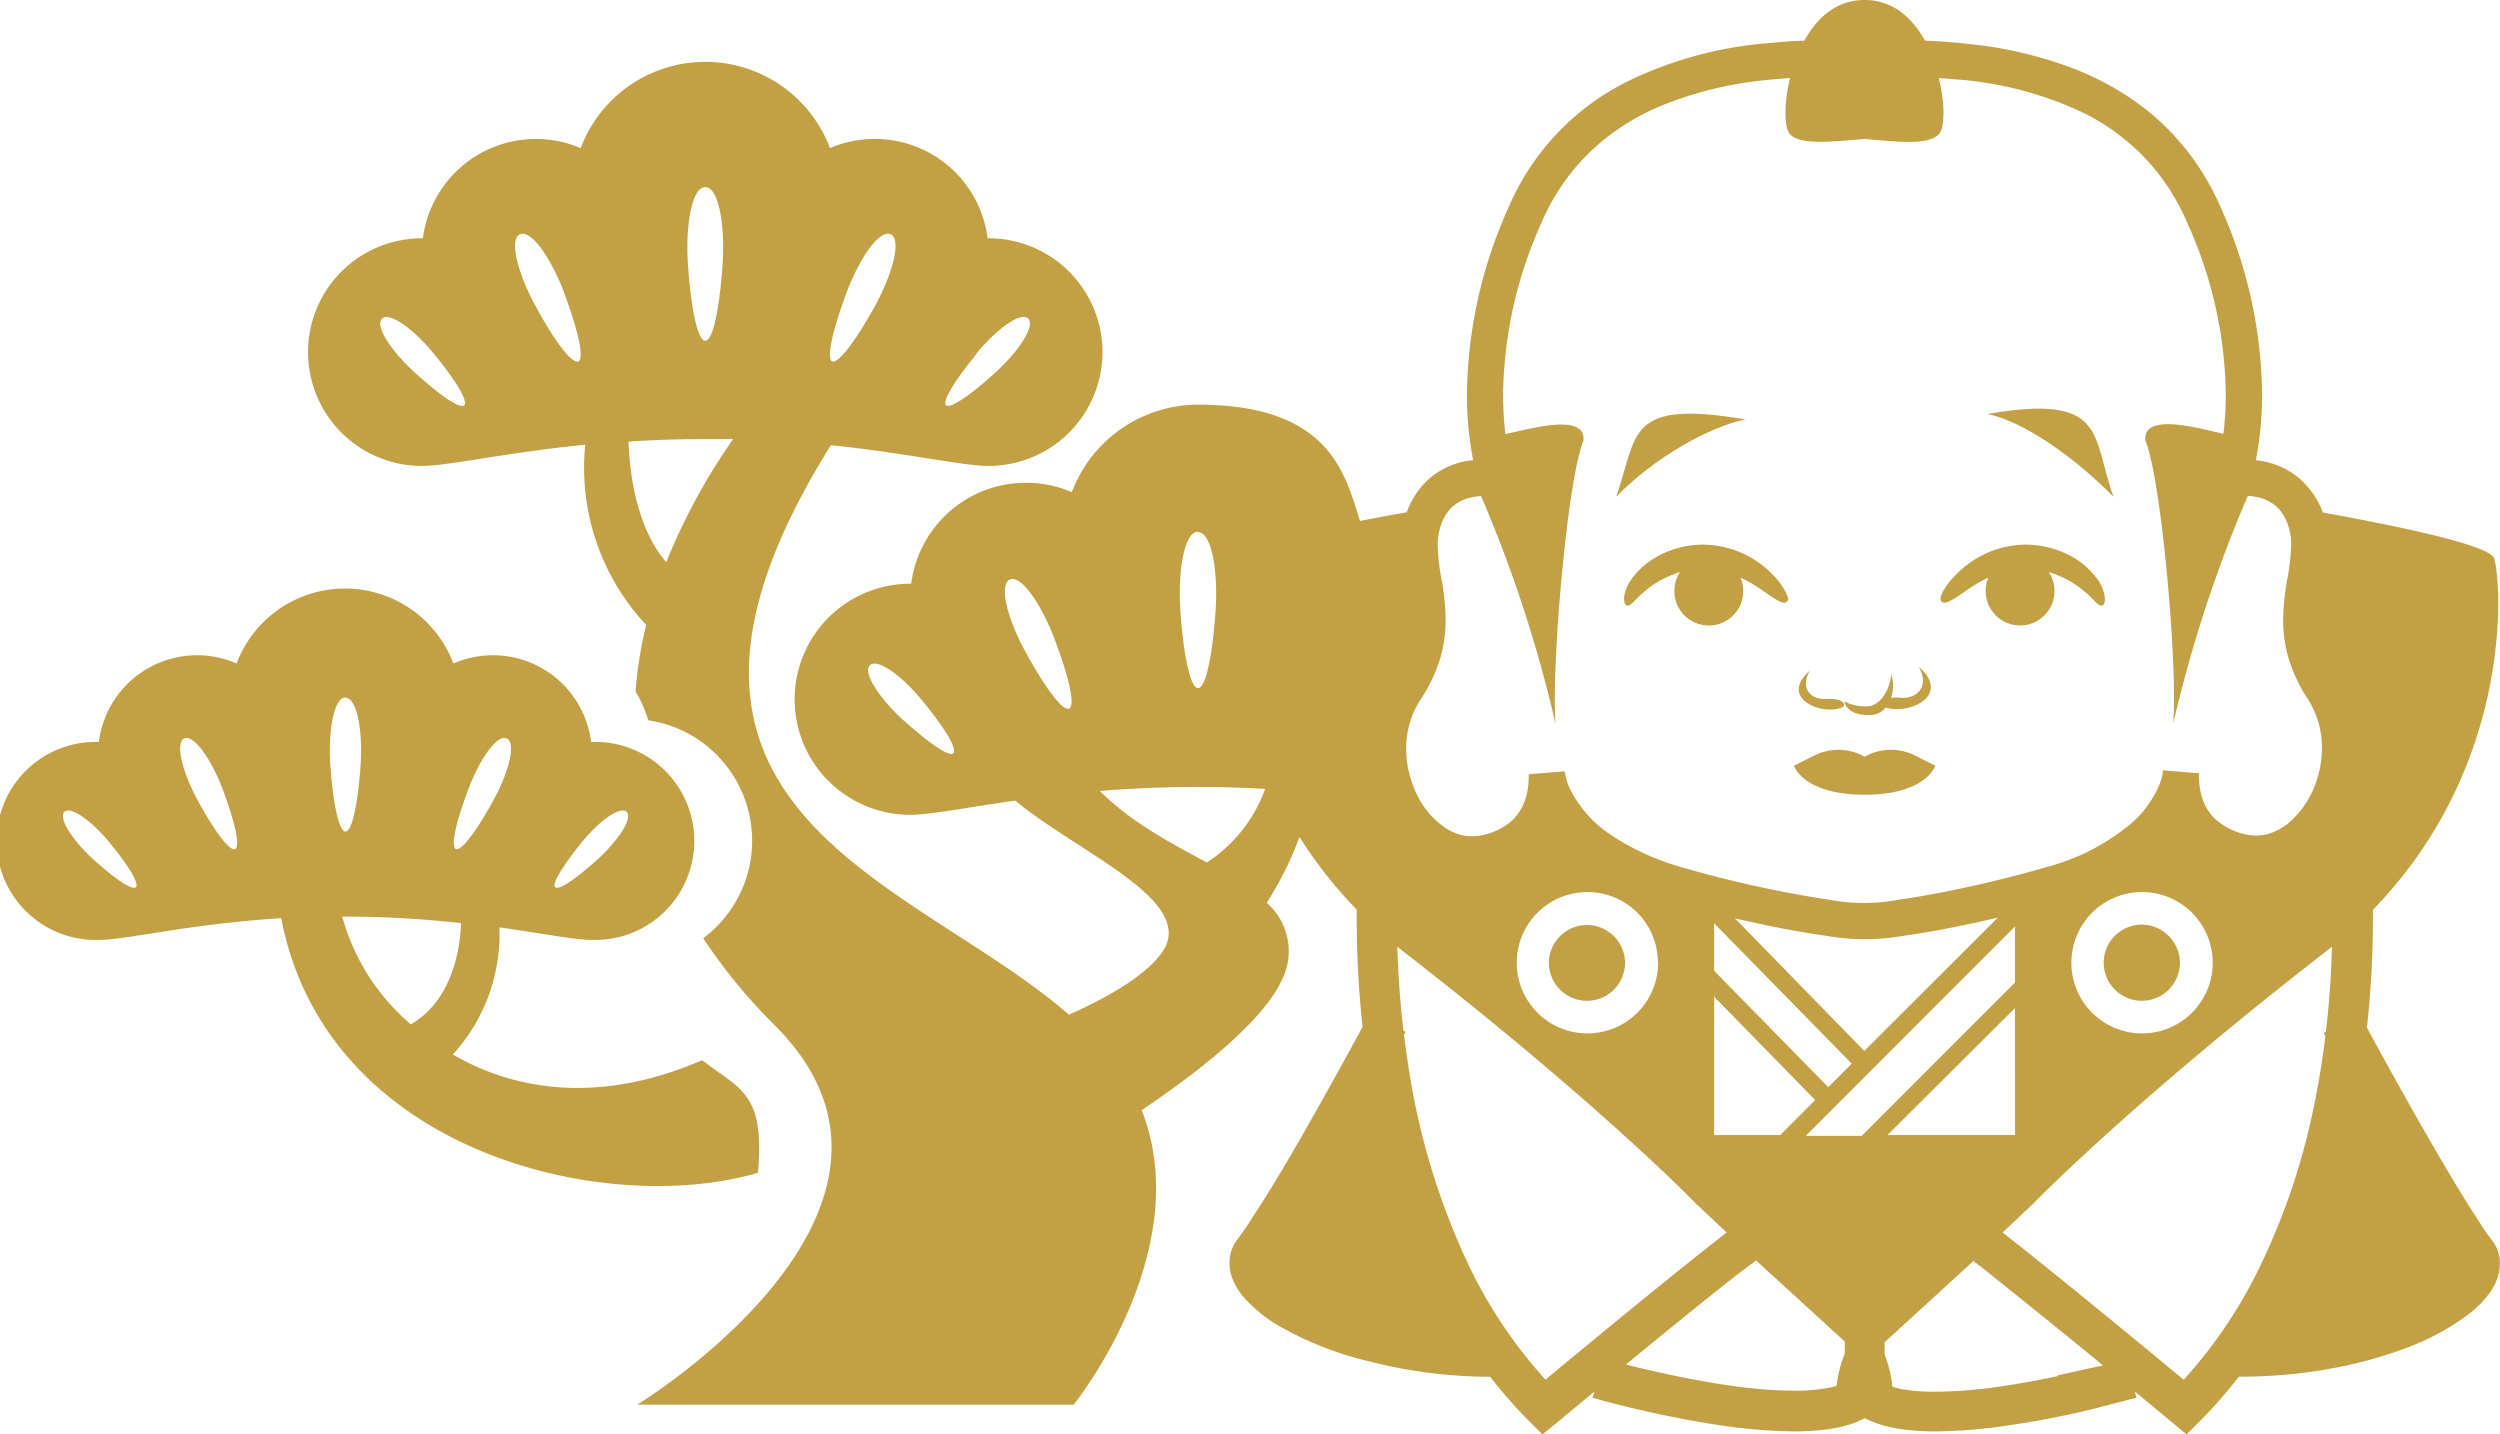 <svg id="_2" data-name="2" xmlns="http://www.w3.org/2000/svg" viewBox="0 0 217.9 124.98"><defs><style>.cls-1{fill:#c2a043;}.cls-2{fill:none;}</style></defs><title>アートボード 1</title><path class="cls-1" d="M144.51,48.47a6.76,6.76,0,0,0-2.26,1.94,3.48,3.48,0,0,0-.7,1.69c0,.43.1.65.27.68.36.06.65-.52,1.61-1.31a7.82,7.82,0,0,1,2-1.23,8.84,8.84,0,0,1,1-.38,3.05,3.05,0,0,0-.49,1.66,3,3,0,1,0,6,0,2.9,2.9,0,0,0-.24-1.18,13.49,13.49,0,0,1,2,1.18c1.1.76,1.72,1.18,2,.95s.14-.35,0-.72a5.21,5.21,0,0,0-.95-1.41,8.56,8.56,0,0,0-6.24-2.87A8.25,8.25,0,0,0,144.51,48.47Z"/><path class="cls-1" d="M140.87,43.3c3.32-3.42,8.11-6.11,11.27-6.74C141.71,34.78,142.77,37.85,140.87,43.3Z"/><path class="cls-1" d="M171.31,51.52a13.49,13.49,0,0,1,2-1.18,2.9,2.9,0,0,0-.24,1.18,3,3,0,1,0,5.51-1.65,7.33,7.33,0,0,1,1,.37,8,8,0,0,1,2,1.23c1,.79,1.25,1.37,1.61,1.31.17,0,.3-.25.27-.68a3.42,3.42,0,0,0-.71-1.69,6.82,6.82,0,0,0-2.25-1.94,8.28,8.28,0,0,0-4-1,8.51,8.51,0,0,0-4,1.07,8.73,8.73,0,0,0-2.25,1.8,4.86,4.86,0,0,0-1,1.42c-.15.36-.14.6,0,.7C169.59,52.7,170.21,52.28,171.31,51.52Z"/><path class="cls-1" d="M173.21,36.08c3.16.63,7.64,3.8,11,7.22C182.27,37.85,183.64,34.3,173.21,36.08Z"/><path class="cls-1" d="M162.52,69.27c5.37,0,6.16-2.53,6.16-2.53l-1.89-.95a4.71,4.71,0,0,0-4.27.16,4.71,4.71,0,0,0-4.27-.16l-1.89.95S157.15,69.27,162.52,69.27Z"/><path class="cls-1" d="M160.52,61.67c.48-.2.18-.83-1.31-.75s-2.32-1-1.46-2.48C155,60.87,158.79,62.38,160.52,61.67Z"/><path class="cls-1" d="M163.08,62.32a1.76,1.76,0,0,0,1.28-.65c1.94.65,5.8-1,2.87-3.56.93,1.62,0,2.8-1.59,2.71a3.45,3.45,0,0,0-.82,0,3.2,3.2,0,0,0,0-2.1c.08.55-.55,2.76-2.05,2.84s-2.13-.63-2-.31S161.26,62.39,163.08,62.32Z"/><path class="cls-1" d="M217.7,109a3.52,3.52,0,0,0-.57-1c-.27-.33-.62-.83-1-1.45-.72-1.07-1.6-2.5-2.55-4.09-2.52-4.22-5.48-9.57-7.28-12.89a86.52,86.52,0,0,0,.52-9.43V79.3c12.5-12.87,11.15-28.91,10.57-30.63-.39-1.19-8.75-2.88-14.93-4,0,0,0,0,0,0A7.19,7.19,0,0,0,201,42.28a6.17,6.17,0,0,0-1.38-1.16,6.94,6.94,0,0,0-2.15-.87,7.15,7.15,0,0,0-.85-.14,29.41,29.41,0,0,0,.54-5.75A40.52,40.52,0,0,0,193.52,18a22,22,0,0,0-6.29-8.31,24.57,24.57,0,0,0-6.08-3.55,35.5,35.5,0,0,0-9.47-2.3c-1.36-.16-2.67-.25-3.9-.3C166.67,1.56,165,0,162.52,0s-4.15,1.56-5.26,3.55c-.93,0-1.9.1-2.91.19A34.3,34.3,0,0,0,141.8,7.12,21.81,21.81,0,0,0,131.52,18a40.52,40.52,0,0,0-3.66,16.35,28.65,28.65,0,0,0,.54,5.75l-.62.09a6.83,6.83,0,0,0-2.86,1.25,6.19,6.19,0,0,0-1.31,1.34,7.19,7.19,0,0,0-1,1.87v0c-6.18,1.1-14.54,2.78-14.94,4-.57,1.72-1.92,17.76,10.58,30.63v.79a88.56,88.56,0,0,0,.51,9.43c-1.31,2.43-3.24,5.93-5.16,9.29-1.14,2-2.28,3.92-3.29,5.54-.5.81-1,1.54-1.38,2.15s-.77,1.12-1,1.45a3.52,3.52,0,0,0-.57,1,3.22,3.22,0,0,0-.2,1.14,4,4,0,0,0,.18,1.16,5.44,5.44,0,0,0,1.05,1.82,12.56,12.56,0,0,0,3.25,2.61,29.38,29.38,0,0,0,7.71,3A43.06,43.06,0,0,0,129.75,120h.14a41.91,41.91,0,0,0,3.43,3.91l1.12,1.12,1.22-1,3.3-2.74-.15.54s2.54.74,6,1.47c1.71.36,3.66.73,5.65,1a44.71,44.71,0,0,0,5.91.46,21.41,21.41,0,0,0,3.05-.2,12.5,12.5,0,0,0,2.07-.49c.36-.14.71-.29,1.05-.46a9.61,9.61,0,0,0,2.7.88,20.18,20.18,0,0,0,3.47.27,44.71,44.71,0,0,0,5.91-.46c3-.42,5.87-1,8-1.55s3.58-.92,3.6-.93l-.15-.54,3.3,2.74,1.22,1,1.12-1.12a41.91,41.91,0,0,0,3.43-3.91h.14a43.89,43.89,0,0,0,8.65-.85,38,38,0,0,0,5.41-1.51,21.49,21.49,0,0,0,5.92-3.16,8.88,8.88,0,0,0,1.83-1.91,5,5,0,0,0,.57-1.13,3.87,3.87,0,0,0,.23-1.28A3.24,3.24,0,0,0,217.7,109ZM123.86,60.91a13.54,13.54,0,0,0,1.7-3.63A12,12,0,0,0,126,54a21,21,0,0,0-.37-3.59,18,18,0,0,1-.32-2.86,5.15,5.15,0,0,1,.29-1.8,4,4,0,0,1,.77-1.35,3.13,3.13,0,0,1,.69-.58,3.44,3.44,0,0,1,1.17-.46,4.55,4.55,0,0,1,.86-.12,115.94,115.94,0,0,1,6.5,19.89c-.42-4.63,1-21.29,2.42-24.71.27-2.51-4.77-1-6.8-.59a30.32,30.32,0,0,1-.2-3.45,37.33,37.33,0,0,1,3.39-15.07,18.74,18.74,0,0,1,5.39-7.13,20.72,20.72,0,0,1,5.29-3.08A32.68,32.68,0,0,1,153.71,7c.79-.08,1.56-.15,2.31-.2-.56,2.28-.5,4.39,0,4.91,1,1,3.91.6,6.48.4,2.57.2,5.45.63,6.48-.4.52-.52.58-2.63,0-4.91l1.37.11a31.17,31.17,0,0,1,11.4,3,19.31,19.31,0,0,1,5,3.65,18.89,18.89,0,0,1,3.82,5.71A37.17,37.17,0,0,1,194,34.36a28,28,0,0,1-.21,3.45c-2-.45-7.06-1.92-6.8.59,1.43,3.42,2.85,20.08,2.42,24.71a117,117,0,0,1,6.51-19.89,4.88,4.88,0,0,1,.72.09,3.6,3.6,0,0,1,1.55.66,2.86,2.86,0,0,1,.66.68,4,4,0,0,1,.56,1.08,5.15,5.15,0,0,1,.29,1.8,19.2,19.2,0,0,1-.32,2.86A21,21,0,0,0,199,54a12,12,0,0,0,.45,3.3,13.54,13.54,0,0,0,1.7,3.63,7.8,7.8,0,0,1,1.23,4.27,8.93,8.93,0,0,1-.49,2.91,8.19,8.19,0,0,1-2.22,3.45,5.23,5.23,0,0,1-1.48.95,4,4,0,0,1-1.55.32,4.43,4.43,0,0,1-.8-.08h0a5.8,5.8,0,0,1-2.31-1,4.09,4.09,0,0,1-1-1,4.64,4.64,0,0,1-.71-1.65,5.61,5.61,0,0,1-.15-1.32v-.26a.68.68,0,0,0,0-.12l-3.15-.26a.41.41,0,0,1,0,.1,3.67,3.67,0,0,1-.25,1,9,9,0,0,1-2.46,3.48,18.9,18.9,0,0,1-7.53,3.88c-2.63.77-5.87,1.56-8.83,2.14-1.48.29-2.88.53-4.09.7a16.41,16.41,0,0,1-5.82,0,100.58,100.58,0,0,1-12.92-2.84,21.75,21.75,0,0,1-6-2.69,10.45,10.45,0,0,1-3.71-4,5.8,5.8,0,0,1-.46-1.28,2.56,2.56,0,0,1-.06-.31v0a.39.39,0,0,1,0-.09l-3.15.25a.68.68,0,0,0,0,.12s0,.14,0,.26a6.2,6.2,0,0,1-.12,1.14,5.53,5.53,0,0,1-.34,1.1,4.28,4.28,0,0,1-1.17,1.57,5.6,5.6,0,0,1-2.51,1.14,4.52,4.52,0,0,1-.8.08,4.14,4.14,0,0,1-2.06-.57,7,7,0,0,1-2.61-2.82,9.13,9.13,0,0,1-1.07-4.24A7.8,7.8,0,0,1,123.86,60.91Zm69,23a6.16,6.16,0,1,1-1.8-4.35A6.16,6.16,0,0,1,192.86,83.91Zm-43.46.7V80.47l12,12.24-2.05,2.05Zm8.81,11.27-3.05,3.05H149.4V86.87Zm-7-15.84c1.25.29,2.5.56,3.71.8,1.53.3,3,.55,4.28.73a19.38,19.38,0,0,0,6.68,0c2.39-.33,5.36-.91,8.25-1.59L162.49,91.6Zm-6.69,3.87a6.16,6.16,0,1,1-1.8-4.35A6.16,6.16,0,0,1,144.5,83.91Zm-9.81,36.35a41.62,41.62,0,0,1-6.67-9.92,62.27,62.27,0,0,1-5.34-17.76c-.12-.81-.23-1.61-.33-2.38.05-.09.1-.17.14-.26l-.18-.09c-.34-2.86-.48-5.38-.54-7.34.25.21.51.41.77.61,17.07,13.28,25.28,21.81,25.28,21.81l2.65,2.49-.92.73C146.87,110.26,142.31,113.94,134.69,120.26ZM160.78,118a10.45,10.45,0,0,0-.7,2.78.06.06,0,0,1,0,0,6.09,6.09,0,0,1-.89.22,16,16,0,0,1-2.85.21,39.16,39.16,0,0,1-5.43-.43c-2.82-.39-5.62-1-7.71-1.48-.55-.13-1.05-.25-1.48-.37,4.79-3.94,7.94-6.47,10-8.07l1.34-1,.16.15,7.58,6.93Zm1.49-19h-4.88l18.24-18.25v4.88Zm13.36-11.14V98.93H164.51Zm3.74,32.08c-1.64.35-3.49.69-5.34.95a39.21,39.21,0,0,1-5.34.41,16.24,16.24,0,0,1-2.53-.16,8.27,8.27,0,0,1-1.22-.27,10.29,10.29,0,0,0-.68-2.82v-1.06l7.58-6.93.16-.15c.45.34,1,.75,1.6,1.25,2,1.61,5.12,4.09,9.71,7.86C182.28,119.21,180.92,119.54,179.37,119.87Zm23.36-30-.18.09c0,.09.09.18.13.26a73.52,73.52,0,0,1-1.43,8.08A58.67,58.67,0,0,1,197,110.34a41.62,41.62,0,0,1-6.67,9.92c-7.62-6.32-12.19-10-14.86-12.11l-.92-.73,2.65-2.49s8.21-8.53,25.28-21.81c.26-.2.52-.4.77-.61C203.21,84.47,203.07,87,202.73,89.85Z"/><path class="cls-1" d="M186.7,80.59A3.32,3.32,0,1,0,190,83.91a3.35,3.35,0,0,0-3.32-3.32Z"/><path class="cls-1" d="M136,81.57a3.29,3.29,0,0,0-1,2.34,3.32,3.32,0,1,0,6.64,0A3.32,3.32,0,0,0,136,81.57Z"/><path class="cls-2" d="M58.14,29.7c.62,0,1.21-2.51,1.5-6.51.25-3.59-.35-6.88-1.5-6.88s-1.76,3.29-1.5,6.88C56.92,27.19,57.51,29.7,58.14,29.7Z"/><path class="cls-2" d="M30.11,72.43c.54,0,1.06-2.18,1.31-5.66.22-3.12-.3-6-1.31-6s-1.53,2.86-1.31,6C29.06,70.25,29.57,72.43,30.11,72.43Z"/><path class="cls-2" d="M51.44,38.45c.08,2.4.6,7.42,3.29,10.51a53.93,53.93,0,0,1,5.83-10.7c-.79,0-1.6,0-2.42,0C55.75,38.23,53.52,38.31,51.44,38.45Z"/><path class="cls-2" d="M30,27.77c-.66.62.76,2.8,2.83,4.69,2.3,2.1,4,3.2,4.33,2.87s-.66-2.07-2.64-4.48C32.72,28.69,30.62,27.15,30,27.77Z"/><path class="cls-2" d="M101.08,59.93c.63,0,1.23-2.55,1.52-6.6.26-3.64-.35-7-1.52-7s-1.79,3.35-1.53,7C99.85,57.38,100.45,59.93,101.08,59.93Z"/><path class="cls-2" d="M30.11,79.85h-.27a18.88,18.88,0,0,0,6,9.41c3.46-2,4.25-6.22,4.37-8.85A91.33,91.33,0,0,0,30.11,79.85Z"/><path class="cls-2" d="M83.47,32.46c2.07-1.89,3.49-4.07,2.84-4.69s-2.76.92-4.53,3.08c-2,2.41-3,4.15-2.64,4.48S81.17,34.56,83.47,32.46Z"/><path class="cls-2" d="M69.2,31.5c.52.24,2-1.62,3.72-4.81,1.57-2.88,2.33-5.84,1.37-6.27s-2.71,2-3.86,5.12C69.15,29,68.68,31.26,69.2,31.5Z"/><path class="cls-2" d="M42,20.42c-1,.43-.2,3.39,1.37,6.27,1.76,3.19,3.21,5,3.72,4.81s0-2.54-1.23-6C44.69,22.48,42.93,20,42,20.42Z"/><path class="cls-2" d="M52.15,74.84c1.79-1.65,3-3.55,2.46-4.08s-2.39.8-3.93,2.68c-1.72,2.09-2.6,3.6-2.29,3.89S50.15,76.66,52.15,74.84Z"/><path class="cls-2" d="M16.06,64.36c-.84.38-.18,3,1.2,5.45,1.52,2.78,2.78,4.4,3.23,4.19s0-2.21-1.07-5.18C18.42,66.15,16.89,64,16.06,64.36Z"/><path class="cls-2" d="M5.61,70.76c-.57.53.67,2.43,2.46,4.08,2,1.82,3.46,2.78,3.77,2.49s-.58-1.8-2.29-3.89C8,71.56,6.18,70.22,5.61,70.76Z"/><path class="cls-2" d="M39.73,74c.45.21,1.71-1.41,3.24-4.19,1.37-2.49,2-5.07,1.2-5.45s-2.36,1.79-3.36,4.46C39.69,71.79,39.28,73.8,39.73,74Z"/><path class="cls-2" d="M84.68,50.52c-1,.44-.2,3.44,1.4,6.36,1.78,3.24,3.25,5.12,3.77,4.88s.05-2.57-1.25-6C87.43,52.6,85.65,50.07,84.68,50.52Z"/><path class="cls-2" d="M92.52,68.94c2.75,2.77,6.25,4.57,9.32,6.24a12.78,12.78,0,0,0,5.08-6.42c-1.84-.1-3.78-.17-5.84-.17C98,68.59,95.11,68.73,92.52,68.94Z"/><path class="cls-2" d="M72.49,58c-.66.62.78,2.84,2.88,4.76,2.33,2.13,4,3.25,4.39,2.91s-.67-2.1-2.67-4.54C75.29,58.91,73.15,57.35,72.49,58Z"/><path class="cls-1" d="M116,57.84c0-4.7.9-6.88,3.42-10.37-2.1-3.21-1-12.2-15-12.2a11.78,11.78,0,0,0-11,7.63,9.93,9.93,0,0,0-4-.82,10.07,10.07,0,0,0-10,8.8h-.09a10.07,10.07,0,0,0,0,20.14c1.75,0,4.84-.63,9.16-1.24,5.28,4.42,15.61,8.59,12.94,13-1.23,2-4.52,4-8.26,5.66C79.36,76.43,52.41,70.8,72.42,38.8c6.78.71,11.45,1.81,13.75,1.81a9.92,9.92,0,1,0,0-19.84h-.09a9.9,9.9,0,0,0-9.83-8.66,9.8,9.8,0,0,0-3.91.8,11.61,11.61,0,0,0-21.73,0,9.93,9.93,0,0,0-13.75,7.86h-.09a9.92,9.92,0,0,0,0,19.84c2.36,0,7.19-1.15,14.24-1.85a20.05,20.05,0,0,0,5.31,15.71,34.56,34.56,0,0,0-.92,5.8,11.05,11.05,0,0,1,1.1,2.51,10.61,10.61,0,0,1,4.79,19,48.53,48.53,0,0,0,6.25,7.6c16,16-12,33.05-12,33.05H93.58s10.77-13.34,5.93-25.67c6.24-4.2,12.22-9.17,12.75-13a5.6,5.6,0,0,0-1.85-5.07,30.24,30.24,0,0,0,4-9.58c1.18.11,2.3.24,3.36.37C113.2,65.62,116,64.44,116,57.84Zm-30.92-27c1.78-2.16,3.88-3.7,4.53-3.08s-.77,2.8-2.83,4.69c-2.3,2.1-4,3.2-4.33,2.87S83.14,33.26,85.11,30.85ZM73.77,25.54c1.15-3.07,2.9-5.56,3.86-5.12s.2,3.39-1.38,6.27c-1.76,3.19-3.2,5-3.71,4.81S72.49,29,73.77,25.54ZM40.46,35.33c-.35.33-2-.77-4.32-2.87-2.07-1.89-3.49-4.07-2.84-4.69s2.76.92,4.53,3.08C39.8,33.26,40.82,35,40.46,35.33Zm9.95-3.83c-.52.24-2-1.62-3.72-4.81-1.58-2.88-2.33-5.84-1.37-6.27s2.71,2.06,3.86,5.12C50.46,29,50.92,31.26,50.41,31.5ZM61.47,16.31c1.16,0,1.76,3.29,1.5,6.88-.29,4-.87,6.51-1.5,6.51s-1.21-2.51-1.5-6.51C59.71,19.6,60.32,16.31,61.47,16.31ZM58.07,49c-2.69-3.09-3.21-8.11-3.29-10.51,2.08-.14,4.31-.22,6.69-.22q1.24,0,2.43,0A53.93,53.93,0,0,0,58.07,49Zm46.35-2.62c1.17,0,1.78,3.35,1.52,7-.29,4.05-.89,6.6-1.52,6.6s-1.23-2.55-1.53-6.6C102.63,49.69,103.24,46.34,104.42,46.34ZM83.09,65.65c-.35.34-2-.78-4.39-2.91-2.09-1.92-3.54-4.14-2.87-4.76s2.8.93,4.59,3.13C82.43,63.55,83.45,65.31,83.09,65.65Zm10.1-3.89c-.53.24-2-1.64-3.77-4.88C87.81,54,87.05,51,88,50.52s2.75,2.08,3.92,5.2C93.24,59.19,93.71,61.52,93.19,61.76Zm12,13.42c-3.07-1.67-6.57-3.47-9.33-6.24,2.6-.21,5.45-.35,8.57-.35,2.06,0,4,.07,5.84.17A12.84,12.84,0,0,1,105.18,75.18Z"/><path class="cls-1" d="M66.06,102.22c.64-7.07-1.64-7.28-4.86-9.82-8.89,3.87-16.32,2.66-21.73-.49a15.57,15.57,0,0,0,4.06-11.08c3.81.54,6.54,1.09,8.06,1.09a8.63,8.63,0,1,0,0-17.25h-.07a8.62,8.62,0,0,0-12-6.84,10.1,10.1,0,0,0-18.9,0,8.62,8.62,0,0,0-12,6.84H8.63a8.63,8.63,0,1,0,0,17.25c2.42,0,7.83-1.39,15.88-1.89C28.45,100.56,52.91,106.1,66.06,102.22ZM11.84,77.33c-.31.29-1.77-.67-3.77-2.49-1.79-1.65-3-3.55-2.46-4.08s2.4.8,3.94,2.68C11.26,75.53,12.14,77,11.84,77.33ZM20.49,74c-.45.21-1.71-1.41-3.23-4.19-1.38-2.49-2-5.07-1.2-5.45s2.36,1.79,3.36,4.46C20.53,71.79,20.94,73.8,20.49,74Zm30.19-.56c1.54-1.88,3.37-3.22,3.93-2.68s-.67,2.43-2.46,4.08c-2,1.82-3.46,2.78-3.76,2.49S49,75.53,50.68,73.44Zm-9.87-4.62c1-2.67,2.52-4.84,3.36-4.46s.17,3-1.2,5.45c-1.53,2.78-2.79,4.4-3.24,4.19S39.69,71.79,40.81,68.82Zm-10.7-8c1,0,1.53,2.86,1.31,6-.25,3.48-.77,5.66-1.31,5.66s-1.05-2.18-1.31-5.66C28.58,63.65,29.11,60.79,30.11,60.79Zm5.72,28.48a18.88,18.88,0,0,1-6-9.41h.27a91.33,91.33,0,0,1,10.09.57C40.08,83.05,39.29,87.24,35.83,89.27Z"/></svg>